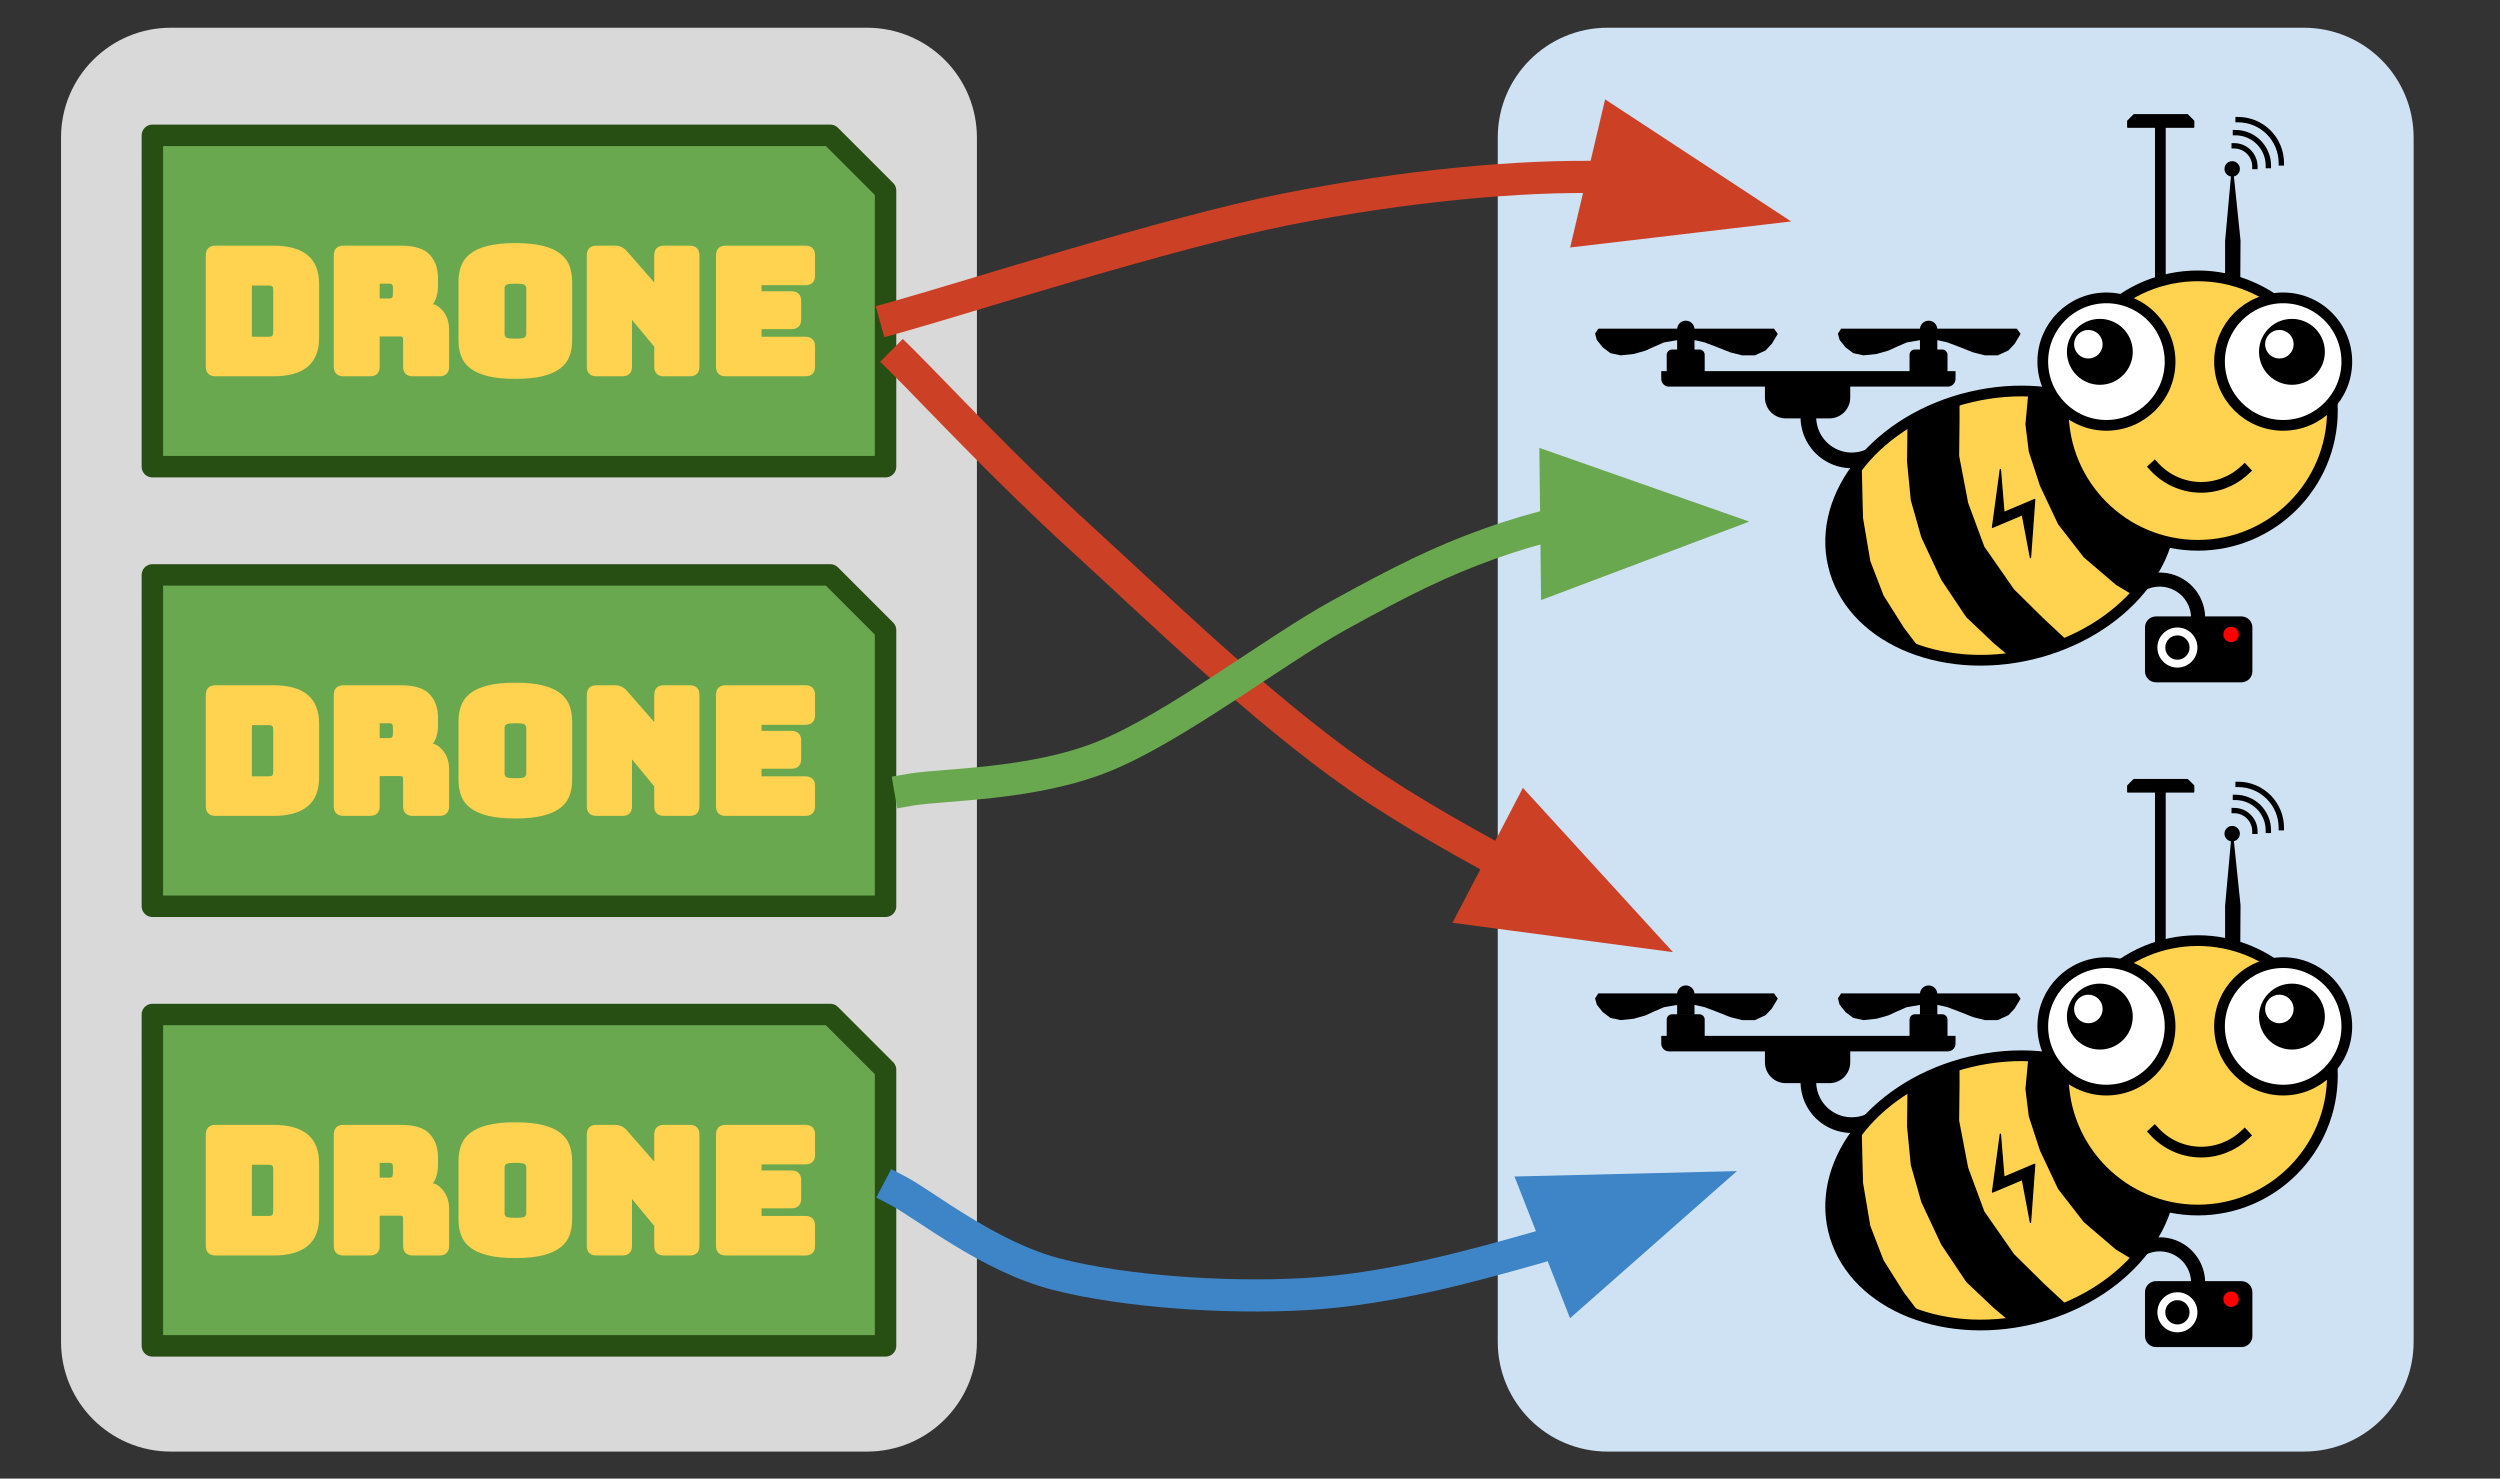 <svg version="1.1" viewBox="0.0 0.0 1865.354 1103.262" fill="none" stroke="none" stroke-linecap="square" stroke-miterlimit="10" xmlns:xlink="http://www.w3.org/1999/xlink" xmlns="http://www.w3.org/2000/svg"><rect x="0.0" y="0.0" width="1865.354" height="1103.262" fill="#333333" stroke="none"/><clipPath id="p.0"><path d="m0 0l1865.354 0l0 1103.263l-1865.354 0l0 -1103.263z" clip-rule="nonzero"/></clipPath><g clip-path="url(#p.0)"><path fill="#000000" fill-opacity="0.0" d="m0 0l1865.354 0l0 1103.263l-1865.354 0z" fill-rule="evenodd"/><path fill="#cfe2f3" d="m1117.538 102.596l0 0c0 -45.237 36.672 -81.909 81.909 -81.909l519.553 0c21.724 0 42.557 8.63 57.918 23.991c15.361 15.361 23.99 36.195 23.99 57.918l0 898.576c0 45.237 -36.672 81.909 -81.909 81.909l-519.553 0c-45.237 0 -81.909 -36.672 -81.909 -81.909z" fill-rule="evenodd"/><path fill="#000000" d="m1400.519 343.795l0 0c-11.59 6.7 -25.859 6.749 -37.494 0.128c-11.635 -6.621 -18.894 -18.918 -19.073 -32.315l10.686 -0.143l0 0c0.13 9.601 5.333 18.414 13.671 23.159c8.338 4.745 18.563 4.711 26.868 -0.09z" fill-rule="evenodd"/><path stroke="#000000" stroke-width="1.0" stroke-linejoin="round" stroke-linecap="butt" d="m1400.519 343.795l0 0c-11.59 6.7 -25.859 6.749 -37.494 0.128c-11.635 -6.621 -18.894 -18.918 -19.073 -32.315l10.686 -0.143l0 0c0.13 9.601 5.333 18.414 13.671 23.159c8.338 4.745 18.563 4.711 26.868 -0.09z" fill-rule="evenodd"/><path fill="#000000" d="m1373.734 245.23l131.135 0l2.773 3.897l-4.439 7.394l-4.622 4.928l-7.954 3.695l-9.62 0l-8.878 -2.259l-9.802 -3.902l-9.247 -3.488l-7.212 -1.643l-13.503 0l-9.62 1.643l-7.581 3.285l-6.288 2.876l-8.695 2.462l-9.802 1.026l-7.585 -1.643l-5.732 -4.311l-4.439 -5.544l-1.293 -4.721z" fill-rule="evenodd"/><path fill="#000000" d="m1439.029 239.272l0 0l0 0c1.718 0 3.366 0.682 4.581 1.897c1.215 1.215 1.897 2.863 1.897 4.581l0 15.458c0 6.1035156E-5 0 9.1552734E-5 -1.2207031E-4 9.1552734E-5l-12.956 -9.1552734E-5l0 0c0 0 -1.2207031E-4 -6.1035156E-5 -1.2207031E-4 -1.2207031E-4l1.2207031E-4 -15.458l0 0c0 -3.578 2.9 -6.478 6.478 -6.478z" fill-rule="evenodd"/><path fill="#000000" d="m1428.726 260.793l20.44 0c1.047 0 2.051 0.416 2.791 1.156c0.74 0.74 1.156 1.744 1.156 2.791l0 14.419c0 1.2207031E-4 -1.2207031E-4 2.1362305E-4 -2.4414062E-4 2.1362305E-4l-28.335 -2.1362305E-4l0 0c-1.2207031E-4 0 -2.4414062E-4 -1.2207031E-4 -2.4414062E-4 -2.4414062E-4l2.4414062E-4 -14.419l0 0c0 -2.18 1.767 -3.947 3.947 -3.947z" fill-rule="evenodd"/><path fill="#000000" d="m1192.559 245.23l131.135 0l2.773 3.897l-4.439 7.394l-4.621 4.928l-7.954 3.695l-9.62 0l-8.878 -2.259l-9.802 -3.902l-9.247 -3.488l-7.212 -1.643l-13.503 0l-9.62 1.643l-7.581 3.285l-6.288 2.876l-8.695 2.462l-9.802 1.026l-7.585 -1.643l-5.732 -4.311l-4.439 -5.544l-1.293 -4.721z" fill-rule="evenodd"/><path fill="#000000" d="m1257.854 239.272l0 0l0 0c1.718 0 3.366 0.682 4.581 1.897c1.215 1.215 1.897 2.863 1.897 4.581l0 15.458c0 6.1035156E-5 -1.2207031E-4 9.1552734E-5 -1.2207031E-4 9.1552734E-5l-12.956 -9.1552734E-5l0 0c-1.2207031E-4 0 -1.2207031E-4 -6.1035156E-5 -1.2207031E-4 -1.2207031E-4l1.2207031E-4 -15.458l0 0c0 -3.578 2.9 -6.478 6.478 -6.478z" fill-rule="evenodd"/><path fill="#000000" d="m1247.551 260.793l20.44 0c1.047 0 2.051 0.416 2.791 1.156c0.74 0.74 1.156 1.744 1.156 2.791l0 14.419c0 1.2207031E-4 -1.2207031E-4 2.1362305E-4 -2.4414062E-4 2.1362305E-4l-28.335 -2.1362305E-4l0 0c-1.2207031E-4 0 -2.4414062E-4 -1.2207031E-4 -2.4414062E-4 -2.4414062E-4l2.4414062E-4 -14.419l0 0c0 -2.18 1.767 -3.947 3.947 -3.947z" fill-rule="evenodd"/><path fill="#000000" d="m1239.533 276.906l219.579 0c4.8828125E-4 0 9.765625E-4 1.8310547E-4 0.001 5.187988E-4c3.6621094E-4 3.6621094E-4 4.8828125E-4 8.239746E-4 4.8828125E-4 0.001l-0.002 5.785l0 0c0 3.196 -2.591 5.787 -5.787 5.787l-208.006 0c-3.196 0 -5.787 -2.591 -5.787 -5.787l0 -5.787l0 0c0 -0.001 8.544922E-4 -0.002 0.002 -0.002z" fill-rule="evenodd"/><path fill="#000000" d="m1316.881 281.061l63.657 0c1.2207031E-4 0 2.4414062E-4 6.1035156E-5 3.6621094E-4 1.5258789E-4c1.2207031E-4 1.2207031E-4 1.2207031E-4 2.4414062E-4 1.2207031E-4 3.9672852E-4l-4.8828125E-4 15.567l0 0c0 8.598 -6.97 15.568 -15.568 15.568l-32.522 0c-8.598 0 -15.568 -6.97 -15.568 -15.568l0 -15.568l0 0c0 -2.746582E-4 2.4414062E-4 -5.187988E-4 4.8828125E-4 -5.187988E-4z" fill-rule="evenodd"/><path fill="#ffd350" d="m1470.327 296.234l0 0c69.049 -16.36 135.177 13.345 147.701 66.346l0 0c6.014 25.452 -1.39 52.983 -20.583 76.536c-19.194 23.553 -48.605 41.198 -81.763 49.054l0 0c-69.049 16.36 -135.177 -13.345 -147.701 -66.346l0 0c-12.524 -53.002 33.298 -109.231 102.346 -125.591z" fill-rule="evenodd"/><path stroke="#000000" stroke-width="8.0" stroke-linejoin="round" stroke-linecap="butt" d="m1470.327 296.234l0 0c69.049 -16.36 135.177 13.345 147.701 66.346l0 0c6.014 25.452 -1.39 52.983 -20.583 76.536c-19.194 23.553 -48.605 41.198 -81.763 49.054l0 0c-69.049 16.36 -135.177 -13.345 -147.701 -66.346l0 0c-12.524 -53.002 33.298 -109.231 102.346 -125.591z" fill-rule="evenodd"/><path fill="#ffd350" d="m1539.482 306.348l0 0c0 -55.515 44.955 -100.52 100.41 -100.52l0 0c26.63 0 52.17 10.59 71 29.442c18.83 18.851 29.409 44.419 29.409 71.078l0 0c0 55.516 -44.955 100.52 -100.409 100.52l0 0c-55.455 0 -100.41 -45.004 -100.41 -100.52z" fill-rule="evenodd"/><path stroke="#000000" stroke-width="8.0" stroke-linejoin="round" stroke-linecap="butt" d="m1539.482 306.348l0 0c0 -55.515 44.955 -100.52 100.41 -100.52l0 0c26.63 0 52.17 10.59 71 29.442c18.83 18.851 29.409 44.419 29.409 71.078l0 0c0 55.516 -44.955 100.52 -100.409 100.52l0 0c-55.455 0 -100.41 -45.004 -100.41 -100.52z" fill-rule="evenodd"/><path fill="#ffffff" d="m1656.067 269.815l0 0c0 -26.266 21.265 -47.559 47.496 -47.559l0 0c12.597 0 24.677 5.011 33.585 13.93c8.907 8.919 13.911 21.016 13.911 33.629l0 0c0 26.266 -21.265 47.559 -47.496 47.559l0 0c-26.231 0 -47.496 -21.293 -47.496 -47.559z" fill-rule="evenodd"/><path stroke="#000000" stroke-width="8.0" stroke-linejoin="round" stroke-linecap="butt" d="m1656.067 269.815l0 0c0 -26.266 21.265 -47.559 47.496 -47.559l0 0c12.597 0 24.677 5.011 33.585 13.93c8.907 8.919 13.911 21.016 13.911 33.629l0 0c0 26.266 -21.265 47.559 -47.496 47.559l0 0c-26.231 0 -47.496 -21.293 -47.496 -47.559z" fill-rule="evenodd"/><path fill="#000000" d="m1685.543 262.524l0 0c0 -13.585 10.999 -24.598 24.567 -24.598l0 0c6.516 0 12.764 2.592 17.371 7.205c4.607 4.613 7.195 10.87 7.195 17.394l0 0c0 13.585 -10.999 24.598 -24.567 24.598l0 0c-13.568 0 -24.567 -11.013 -24.567 -24.598z" fill-rule="evenodd"/><path fill="#ffffff" d="m1690.081 256.837l0 0c0 -5.888 4.766 -10.661 10.646 -10.661l0 0c2.823 0 5.531 1.123 7.528 3.123c1.996 1.999 3.118 4.711 3.118 7.539l0 0c0 5.888 -4.766 10.661 -10.646 10.661l0 0c-5.88 0 -10.646 -4.773 -10.646 -10.661z" fill-rule="evenodd"/><path fill="#000000" fill-opacity="0.0" d="m1674.714 350.944l0 0c-9.235 8.579 -21.495 13.133 -34.086 12.66c-12.59 -0.473 -24.478 -5.933 -33.048 -15.18l34.819 -32.346z" fill-rule="evenodd"/><path fill="#000000" fill-opacity="0.0" d="m1674.714 350.944l0 0c-9.235 8.579 -21.495 13.133 -34.086 12.66c-12.59 -0.473 -24.478 -5.933 -33.048 -15.18" fill-rule="evenodd"/><path stroke="#000000" stroke-width="8.0" stroke-linejoin="round" stroke-linecap="butt" d="m1674.714 350.944l0 0c-9.235 8.579 -21.495 13.133 -34.086 12.66c-12.59 -0.473 -24.478 -5.933 -33.048 -15.18" fill-rule="evenodd"/><path fill="#000000" d="m1388.601 346.396l0.95 40.01l5.501 32.444l9.908 25.703l15.158 24.058l13.656 18.008l-43.559 -25.034l-21.415 -35.336l-1.349 -33.323l8.176 -22.906z" fill-rule="evenodd"/><path stroke="#000000" stroke-width="1.0" stroke-linejoin="round" stroke-linecap="butt" d="m1388.601 346.396l0.95 40.01l5.501 32.444l9.908 25.703l15.158 24.058l13.656 18.008l-43.559 -25.034l-21.415 -35.336l-1.349 -33.323l8.176 -22.906z" fill-rule="evenodd"/><path fill="#000000" d="m1513.457 292.879l-2.206 23.718l2.502 20.333l8.292 25.436l13.563 28.785l19.194 24.714l24.033 20.535l15.106 9.109l23.42 -36.862l-33.154 -18.24l-27.825 -24.93l-15.337 -33.224l-2.105 -27.738l-1.118 -8.488z" fill-rule="evenodd"/><path fill="#000000" d="m1423.26 315.827l-0.341 28.698l2.795 28.682l7.903 27.864l14.78 31.475l18.672 27.953l20.118 19.058l14.58 12.346l33.756 -8.604l8.869 -3.541l-19.449 -18.113l-22.15 -21.884l-22.178 -31.853l-12.097 -32.696l-6.717 -35.136l0.304 -27.352l-0.047 -14.953z" fill-rule="evenodd"/><path fill="#000000" fill-opacity="0.0" d="m1611.928 208.779l0 -113.89" fill-rule="evenodd"/><path stroke="#000000" stroke-width="8.0" stroke-linejoin="round" stroke-linecap="butt" d="m1611.928 208.779l0 -113.89" fill-rule="evenodd"/><path fill="#000000" d="m1592.246 85.673l39.937 0l4.598 4.598l0 4.598l0 0l-49.134 0l0 0l0 -4.598z" fill-rule="evenodd"/><path stroke="#000000" stroke-width="1.0" stroke-linejoin="round" stroke-linecap="butt" d="m1592.246 85.673l39.937 0l4.598 4.598l0 4.598l0 0l-49.134 0l0 0l0 -4.598z" fill-rule="evenodd"/><path fill="#000000" d="m1660.234 208.346l0 -28.498l5.396 -59.582l6.115 59.062l-0.181 31.089z" fill-rule="evenodd"/><path fill="#000000" d="m1659.781 126.03l0 0c0 -3.183 2.573 -5.764 5.748 -5.764l0 0c1.524 0 2.986 0.607 4.064 1.688c1.078 1.081 1.683 2.547 1.683 4.076l0 0c0 3.183 -2.573 5.764 -5.748 5.764l0 0c-3.175 0 -5.748 -2.581 -5.748 -5.764z" fill-rule="evenodd"/><path fill="#000000" fill-opacity="0.0" d="m1667.022 108.799l0 0c4.097 0 8.027 1.629 10.924 4.529c2.897 2.9 4.525 6.834 4.525 10.935l-15.449 0z" fill-rule="evenodd"/><path fill="#000000" fill-opacity="0.0" d="m1667.022 108.799l0 0c4.097 0 8.027 1.629 10.924 4.529c2.897 2.9 4.525 6.834 4.525 10.935" fill-rule="evenodd"/><path stroke="#000000" stroke-width="4.0" stroke-linejoin="round" stroke-linecap="butt" d="m1667.022 108.799l0 0c4.097 0 8.027 1.629 10.924 4.529c2.897 2.9 4.525 6.834 4.525 10.935" fill-rule="evenodd"/><path fill="#000000" fill-opacity="0.0" d="m1667.953 98.965l0 0c6.516 0 12.764 2.592 17.371 7.205c4.607 4.613 7.195 10.87 7.195 17.394l-24.567 0z" fill-rule="evenodd"/><path fill="#000000" fill-opacity="0.0" d="m1667.953 98.965l0 0c6.516 0 12.764 2.592 17.371 7.205c4.607 4.613 7.195 10.87 7.195 17.394" fill-rule="evenodd"/><path stroke="#000000" stroke-width="4.0" stroke-linejoin="round" stroke-linecap="butt" d="m1667.953 98.965l0 0c6.516 0 12.764 2.592 17.371 7.205c4.607 4.613 7.195 10.87 7.195 17.394" fill-rule="evenodd"/><path fill="#000000" fill-opacity="0.0" d="m1669.927 89.267l0 0c8.558 0 16.765 3.405 22.817 9.465c6.051 6.06 9.451 14.28 9.451 22.85l-32.268 0z" fill-rule="evenodd"/><path fill="#000000" fill-opacity="0.0" d="m1669.927 89.267l0 0c8.558 0 16.765 3.405 22.817 9.465c6.051 6.06 9.451 14.28 9.451 22.85" fill-rule="evenodd"/><path stroke="#000000" stroke-width="4.0" stroke-linejoin="round" stroke-linecap="butt" d="m1669.927 89.267l0 0c8.558 0 16.765 3.405 22.817 9.465c6.051 6.06 9.451 14.28 9.451 22.85" fill-rule="evenodd"/><path fill="#ffffff" d="m1524.201 269.815l0 0c0 -26.266 21.265 -47.559 47.496 -47.559l0 0c12.597 0 24.677 5.011 33.585 13.93c8.907 8.919 13.911 21.016 13.911 33.629l0 0c0 26.266 -21.265 47.559 -47.496 47.559l0 0c-26.231 0 -47.496 -21.293 -47.496 -47.559z" fill-rule="evenodd"/><path stroke="#000000" stroke-width="8.0" stroke-linejoin="round" stroke-linecap="butt" d="m1524.201 269.815l0 0c0 -26.266 21.265 -47.559 47.496 -47.559l0 0c12.597 0 24.677 5.011 33.585 13.93c8.907 8.919 13.911 21.016 13.911 33.629l0 0c0 26.266 -21.265 47.559 -47.496 47.559l0 0c-26.231 0 -47.496 -21.293 -47.496 -47.559z" fill-rule="evenodd"/><path fill="#000000" d="m1542.215 262.524l0 0c0 -13.585 10.999 -24.598 24.567 -24.598l0 0c6.516 0 12.764 2.592 17.371 7.205c4.607 4.613 7.195 10.87 7.195 17.394l0 0c0 13.585 -10.999 24.598 -24.567 24.598l0 0c-13.568 0 -24.567 -11.013 -24.567 -24.598z" fill-rule="evenodd"/><path fill="#ffffff" d="m1547.56 256.837l0 0c0 -5.888 4.766 -10.661 10.646 -10.661l0 0c2.823 0 5.531 1.123 7.528 3.123c1.996 1.999 3.118 4.711 3.118 7.539l0 0c0 5.888 -4.766 10.661 -10.646 10.661l0 0c-5.879 0 -10.646 -4.773 -10.646 -10.661z" fill-rule="evenodd"/><path fill="#000000" d="m1492.558 350.289l-5.847 43.141l22.251 -9.396l6.056 31.99l3.151 -43.313l-22.993 9.709z" fill-rule="evenodd"/><path stroke="#000000" stroke-width="1.0" stroke-linejoin="round" stroke-linecap="butt" d="m1492.558 350.289l-5.847 43.141l22.251 -9.396l6.056 31.99l3.151 -43.313l-22.993 9.709z" fill-rule="evenodd"/><path fill="#000000" d="m1595.231 431.913l0 0c10.361 -5.762 22.998 -5.595 33.204 0.439c10.206 6.034 16.454 17.031 16.416 28.896l-9.465 -0.03l0 0c0.025 -8.504 -4.453 -16.385 -11.767 -20.71c-7.314 -4.325 -16.369 -4.445 -23.794 -0.317z" fill-rule="evenodd"/><path stroke="#000000" stroke-width="1.0" stroke-linejoin="round" stroke-linecap="butt" d="m1595.231 431.913l0 0c10.361 -5.762 22.998 -5.595 33.204 0.439c10.206 6.034 16.454 17.031 16.416 28.896l-9.465 -0.03l0 0c0.025 -8.504 -4.453 -16.385 -11.767 -20.71c-7.314 -4.325 -16.369 -4.445 -23.794 -0.317z" fill-rule="evenodd"/><path fill="#000000" d="m1600.469 468.121l0 0c0 -4.529 3.671 -8.2 8.2 -8.2l63.727 0c2.175 0 4.26 0.864 5.798 2.402c1.538 1.538 2.402 3.623 2.402 5.798l0 32.798c0 4.529 -3.671 8.2 -8.2 8.2l-63.727 0c-4.528 0 -8.2 -3.671 -8.2 -8.2z" fill-rule="evenodd"/><path fill="#ffffff" d="m1609.213 483.157l0 0c0 -8.539 6.915 -15.461 15.445 -15.461l0 0c4.096 0 8.025 1.629 10.921 4.528c2.896 2.9 4.524 6.832 4.524 10.933l0 0c0 8.539 -6.915 15.461 -15.445 15.461l0 0c-8.53 0 -15.445 -6.922 -15.445 -15.461z" fill-rule="evenodd"/><path stroke="#000000" stroke-width="1.0" stroke-linejoin="round" stroke-linecap="butt" d="m1609.213 483.157l0 0c0 -8.539 6.915 -15.461 15.445 -15.461l0 0c4.096 0 8.025 1.629 10.921 4.528c2.896 2.9 4.524 6.832 4.524 10.933l0 0c0 8.539 -6.915 15.461 -15.445 15.461l0 0c-8.53 0 -15.445 -6.922 -15.445 -15.461z" fill-rule="evenodd"/><path fill="#000000" d="m1615.598 483.163l0 0c0 -5.012 4.059 -9.075 9.066 -9.075l0 0c2.404 0 4.71 0.956 6.41 2.658c1.7 1.702 2.655 4.01 2.655 6.417l0 0c0 5.012 -4.059 9.075 -9.065 9.075l0 0c-5.007 0 -9.066 -4.063 -9.066 -9.075z" fill-rule="evenodd"/><path fill="#ff0000" d="m1658.928 473.4l0 0c0 -3.183 2.573 -5.764 5.748 -5.764l0 0c1.524 0 2.986 0.607 4.064 1.688c1.078 1.081 1.684 2.547 1.684 4.076l0 0c0 3.183 -2.573 5.764 -5.748 5.764l0 0c-3.175 0 -5.748 -2.581 -5.748 -5.764z" fill-rule="evenodd"/><path fill="#000000" d="m1400.519 839.795l0 0c-11.59 6.7 -25.859 6.749 -37.494 0.128c-11.635 -6.62 -18.894 -18.918 -19.073 -32.315l10.686 -0.143l0 0c0.13 9.601 5.333 18.414 13.671 23.159c8.338 4.745 18.563 4.711 26.868 -0.09z" fill-rule="evenodd"/><path stroke="#000000" stroke-width="1.0" stroke-linejoin="round" stroke-linecap="butt" d="m1400.519 839.795l0 0c-11.59 6.7 -25.859 6.749 -37.494 0.128c-11.635 -6.62 -18.894 -18.918 -19.073 -32.315l10.686 -0.143l0 0c0.13 9.601 5.333 18.414 13.671 23.159c8.338 4.745 18.563 4.711 26.868 -0.09z" fill-rule="evenodd"/><path fill="#000000" d="m1373.734 741.23l131.135 0l2.773 3.897l-4.439 7.394l-4.622 4.928l-7.954 3.695l-9.62 0l-8.878 -2.259l-9.802 -3.902l-9.247 -3.488l-7.212 -1.643l-13.503 0l-9.62 1.643l-7.581 3.285l-6.288 2.876l-8.695 2.462l-9.802 1.026l-7.585 -1.643l-5.732 -4.311l-4.439 -5.544l-1.293 -4.721z" fill-rule="evenodd"/><path fill="#000000" d="m1439.029 735.272l0 0l0 0c1.718 0 3.366 0.682 4.581 1.897c1.215 1.215 1.897 2.863 1.897 4.581l0 15.458c0 6.1035156E-5 0 1.2207031E-4 -1.2207031E-4 1.2207031E-4l-12.956 -1.2207031E-4l0 0c0 0 -1.2207031E-4 -6.1035156E-5 -1.2207031E-4 -1.2207031E-4l1.2207031E-4 -15.458l0 0c0 -3.578 2.9 -6.478 6.478 -6.478z" fill-rule="evenodd"/><path fill="#000000" d="m1428.726 756.793l20.44 0c1.047 0 2.051 0.416 2.791 1.156c0.74 0.74 1.156 1.744 1.156 2.791l0 14.419c0 1.2207031E-4 -1.2207031E-4 2.4414062E-4 -2.4414062E-4 2.4414062E-4l-28.335 -2.4414062E-4l0 0c-1.2207031E-4 0 -2.4414062E-4 -1.2207031E-4 -2.4414062E-4 -2.4414062E-4l2.4414062E-4 -14.419l0 0c0 -2.18 1.767 -3.947 3.947 -3.947z" fill-rule="evenodd"/><path fill="#000000" d="m1192.559 741.23l131.135 0l2.773 3.897l-4.439 7.394l-4.621 4.928l-7.954 3.695l-9.62 0l-8.878 -2.259l-9.802 -3.902l-9.247 -3.488l-7.212 -1.643l-13.503 0l-9.62 1.643l-7.581 3.285l-6.288 2.876l-8.695 2.462l-9.802 1.026l-7.585 -1.643l-5.732 -4.311l-4.439 -5.544l-1.293 -4.721z" fill-rule="evenodd"/><path fill="#000000" d="m1257.854 735.272l0 0l0 0c1.718 0 3.366 0.682 4.581 1.897c1.215 1.215 1.897 2.863 1.897 4.581l0 15.458c0 6.1035156E-5 -1.2207031E-4 1.2207031E-4 -1.2207031E-4 1.2207031E-4l-12.956 -1.2207031E-4l0 0c-1.2207031E-4 0 -1.2207031E-4 -6.1035156E-5 -1.2207031E-4 -1.2207031E-4l1.2207031E-4 -15.458l0 0c0 -3.578 2.9 -6.478 6.478 -6.478z" fill-rule="evenodd"/><path fill="#000000" d="m1247.551 756.793l20.44 0c1.047 0 2.051 0.416 2.791 1.156c0.74 0.74 1.156 1.744 1.156 2.791l0 14.419c0 1.2207031E-4 -1.2207031E-4 2.4414062E-4 -2.4414062E-4 2.4414062E-4l-28.335 -2.4414062E-4l0 0c-1.2207031E-4 0 -2.4414062E-4 -6.1035156E-5 -2.4414062E-4 -2.4414062E-4l2.4414062E-4 -14.419l0 0c0 -2.18 1.767 -3.947 3.947 -3.947z" fill-rule="evenodd"/><path fill="#000000" d="m1239.533 772.906l219.579 0c4.8828125E-4 0 9.765625E-4 1.8310547E-4 0.001 5.493164E-4c3.6621094E-4 3.0517578E-4 4.8828125E-4 7.9345703E-4 4.8828125E-4 0.001l-0.002 5.785l0 0c0 3.196 -2.591 5.787 -5.787 5.787l-208.006 0c-3.196 0 -5.787 -2.591 -5.787 -5.787l0 -5.787l0 0c0 -0.001 8.544922E-4 -0.002 0.002 -0.002z" fill-rule="evenodd"/><path fill="#000000" d="m1316.881 777.061l63.657 0c1.2207031E-4 0 2.4414062E-4 6.1035156E-5 3.6621094E-4 1.8310547E-4c1.2207031E-4 6.1035156E-5 1.2207031E-4 2.4414062E-4 1.2207031E-4 3.6621094E-4l-4.8828125E-4 15.567l0 0c0 8.598 -6.97 15.568 -15.568 15.568l-32.522 0c-8.598 0 -15.568 -6.97 -15.568 -15.568l0 -15.568l0 0c0 -3.0517578E-4 2.4414062E-4 -5.493164E-4 4.8828125E-4 -5.493164E-4z" fill-rule="evenodd"/><path fill="#ffd350" d="m1470.327 792.234l0 0c69.049 -16.36 135.177 13.345 147.701 66.347l0 0c6.014 25.452 -1.39 52.983 -20.583 76.536c-19.194 23.553 -48.605 41.198 -81.763 49.054l0 0c-69.049 16.36 -135.177 -13.344 -147.701 -66.346l0 0c-12.524 -53.002 33.298 -109.231 102.346 -125.591z" fill-rule="evenodd"/><path stroke="#000000" stroke-width="8.0" stroke-linejoin="round" stroke-linecap="butt" d="m1470.327 792.234l0 0c69.049 -16.36 135.177 13.345 147.701 66.347l0 0c6.014 25.452 -1.39 52.983 -20.583 76.536c-19.194 23.553 -48.605 41.198 -81.763 49.054l0 0c-69.049 16.36 -135.177 -13.344 -147.701 -66.346l0 0c-12.524 -53.002 33.298 -109.231 102.346 -125.591z" fill-rule="evenodd"/><path fill="#ffd350" d="m1539.482 802.348l0 0c0 -55.516 44.955 -100.52 100.41 -100.52l0 0c26.63 0 52.17 10.59 71 29.442c18.83 18.851 29.409 44.419 29.409 71.078l0 0c0 55.516 -44.955 100.52 -100.409 100.52l0 0c-55.455 0 -100.41 -45.004 -100.41 -100.52z" fill-rule="evenodd"/><path stroke="#000000" stroke-width="8.0" stroke-linejoin="round" stroke-linecap="butt" d="m1539.482 802.348l0 0c0 -55.516 44.955 -100.52 100.41 -100.52l0 0c26.63 0 52.17 10.59 71 29.442c18.83 18.851 29.409 44.419 29.409 71.078l0 0c0 55.516 -44.955 100.52 -100.409 100.52l0 0c-55.455 0 -100.41 -45.004 -100.41 -100.52z" fill-rule="evenodd"/><path fill="#ffffff" d="m1656.067 765.815l0 0c0 -26.266 21.265 -47.559 47.496 -47.559l0 0c12.597 0 24.677 5.011 33.585 13.93c8.907 8.919 13.911 21.016 13.911 33.629l0 0c0 26.266 -21.265 47.559 -47.496 47.559l0 0c-26.231 0 -47.496 -21.293 -47.496 -47.559z" fill-rule="evenodd"/><path stroke="#000000" stroke-width="8.0" stroke-linejoin="round" stroke-linecap="butt" d="m1656.067 765.815l0 0c0 -26.266 21.265 -47.559 47.496 -47.559l0 0c12.597 0 24.677 5.011 33.585 13.93c8.907 8.919 13.911 21.016 13.911 33.629l0 0c0 26.266 -21.265 47.559 -47.496 47.559l0 0c-26.231 0 -47.496 -21.293 -47.496 -47.559z" fill-rule="evenodd"/><path fill="#000000" d="m1685.543 758.524l0 0c0 -13.585 10.999 -24.598 24.567 -24.598l0 0c6.516 0 12.764 2.592 17.371 7.205c4.607 4.613 7.195 10.87 7.195 17.394l0 0c0 13.585 -10.999 24.598 -24.567 24.598l0 0c-13.568 0 -24.567 -11.013 -24.567 -24.598z" fill-rule="evenodd"/><path fill="#ffffff" d="m1690.081 752.837l0 0c0 -5.888 4.766 -10.661 10.646 -10.661l0 0c2.823 0 5.531 1.123 7.528 3.123c1.996 1.999 3.118 4.711 3.118 7.539l0 0c0 5.888 -4.766 10.661 -10.646 10.661l0 0c-5.88 0 -10.646 -4.773 -10.646 -10.661z" fill-rule="evenodd"/><path fill="#000000" fill-opacity="0.0" d="m1674.714 846.944l0 0c-9.235 8.579 -21.495 13.133 -34.086 12.66c-12.59 -0.473 -24.478 -5.933 -33.048 -15.18l34.819 -32.346z" fill-rule="evenodd"/><path fill="#000000" fill-opacity="0.0" d="m1674.714 846.944l0 0c-9.235 8.579 -21.495 13.133 -34.086 12.66c-12.59 -0.473 -24.478 -5.933 -33.048 -15.18" fill-rule="evenodd"/><path stroke="#000000" stroke-width="8.0" stroke-linejoin="round" stroke-linecap="butt" d="m1674.714 846.944l0 0c-9.235 8.579 -21.495 13.133 -34.086 12.66c-12.59 -0.473 -24.478 -5.933 -33.048 -15.18" fill-rule="evenodd"/><path fill="#000000" d="m1388.601 842.396l0.95 40.01l5.501 32.444l9.908 25.703l15.158 24.058l13.656 18.008l-43.559 -25.034l-21.415 -35.336l-1.349 -33.323l8.176 -22.906z" fill-rule="evenodd"/><path stroke="#000000" stroke-width="1.0" stroke-linejoin="round" stroke-linecap="butt" d="m1388.601 842.396l0.95 40.01l5.501 32.444l9.908 25.703l15.158 24.058l13.656 18.008l-43.559 -25.034l-21.415 -35.336l-1.349 -33.323l8.176 -22.906z" fill-rule="evenodd"/><path fill="#000000" d="m1513.457 788.879l-2.206 23.718l2.502 20.333l8.292 25.436l13.563 28.785l19.194 24.714l24.033 20.535l15.106 9.109l23.42 -36.862l-33.154 -18.24l-27.825 -24.93l-15.337 -33.224l-2.105 -27.738l-1.118 -8.488z" fill-rule="evenodd"/><path fill="#000000" d="m1423.26 811.827l-0.341 28.698l2.795 28.682l7.903 27.864l14.78 31.475l18.672 27.953l20.118 19.058l14.58 12.346l33.756 -8.604l8.869 -3.541l-19.449 -18.113l-22.15 -21.885l-22.178 -31.853l-12.097 -32.696l-6.717 -35.136l0.304 -27.352l-0.047 -14.953z" fill-rule="evenodd"/><path fill="#000000" fill-opacity="0.0" d="m1611.928 704.779l0 -113.89" fill-rule="evenodd"/><path stroke="#000000" stroke-width="8.0" stroke-linejoin="round" stroke-linecap="butt" d="m1611.928 704.779l0 -113.89" fill-rule="evenodd"/><path fill="#000000" d="m1592.246 581.673l39.937 0l4.598 4.598l0 4.598l0 0l-49.134 0l0 0l0 -4.598z" fill-rule="evenodd"/><path stroke="#000000" stroke-width="1.0" stroke-linejoin="round" stroke-linecap="butt" d="m1592.246 581.673l39.937 0l4.598 4.598l0 4.598l0 0l-49.134 0l0 0l0 -4.598z" fill-rule="evenodd"/><path fill="#000000" d="m1660.234 704.346l0 -28.497l5.396 -59.582l6.115 59.062l-0.181 31.089z" fill-rule="evenodd"/><path fill="#000000" d="m1659.781 622.03l0 0c0 -3.183 2.573 -5.764 5.748 -5.764l0 0c1.524 0 2.986 0.607 4.064 1.688c1.078 1.081 1.683 2.547 1.683 4.076l0 0c0 3.183 -2.573 5.764 -5.748 5.764l0 0c-3.175 0 -5.748 -2.581 -5.748 -5.764z" fill-rule="evenodd"/><path fill="#000000" fill-opacity="0.0" d="m1667.022 604.799l0 0c4.097 0 8.027 1.629 10.924 4.529c2.897 2.9 4.525 6.834 4.525 10.935l-15.449 0z" fill-rule="evenodd"/><path fill="#000000" fill-opacity="0.0" d="m1667.022 604.799l0 0c4.097 0 8.027 1.629 10.924 4.529c2.897 2.9 4.525 6.834 4.525 10.935" fill-rule="evenodd"/><path stroke="#000000" stroke-width="4.0" stroke-linejoin="round" stroke-linecap="butt" d="m1667.022 604.799l0 0c4.097 0 8.027 1.629 10.924 4.529c2.897 2.9 4.525 6.834 4.525 10.935" fill-rule="evenodd"/><path fill="#000000" fill-opacity="0.0" d="m1667.953 594.965l0 0c6.516 0 12.764 2.592 17.371 7.205c4.607 4.613 7.195 10.87 7.195 17.394l-24.567 0z" fill-rule="evenodd"/><path fill="#000000" fill-opacity="0.0" d="m1667.953 594.965l0 0c6.516 0 12.764 2.592 17.371 7.205c4.607 4.613 7.195 10.87 7.195 17.394" fill-rule="evenodd"/><path stroke="#000000" stroke-width="4.0" stroke-linejoin="round" stroke-linecap="butt" d="m1667.953 594.965l0 0c6.516 0 12.764 2.592 17.371 7.205c4.607 4.613 7.195 10.87 7.195 17.394" fill-rule="evenodd"/><path fill="#000000" fill-opacity="0.0" d="m1669.927 585.267l0 0c8.558 0 16.765 3.405 22.817 9.465c6.051 6.06 9.451 14.28 9.451 22.85l-32.268 0z" fill-rule="evenodd"/><path fill="#000000" fill-opacity="0.0" d="m1669.927 585.267l0 0c8.558 0 16.765 3.405 22.817 9.465c6.051 6.06 9.451 14.28 9.451 22.85" fill-rule="evenodd"/><path stroke="#000000" stroke-width="4.0" stroke-linejoin="round" stroke-linecap="butt" d="m1669.927 585.267l0 0c8.558 0 16.765 3.405 22.817 9.465c6.051 6.06 9.451 14.28 9.451 22.85" fill-rule="evenodd"/><path fill="#ffffff" d="m1524.201 765.815l0 0c0 -26.266 21.265 -47.559 47.496 -47.559l0 0c12.597 0 24.677 5.011 33.585 13.93c8.907 8.919 13.911 21.016 13.911 33.629l0 0c0 26.266 -21.265 47.559 -47.496 47.559l0 0c-26.231 0 -47.496 -21.293 -47.496 -47.559z" fill-rule="evenodd"/><path stroke="#000000" stroke-width="8.0" stroke-linejoin="round" stroke-linecap="butt" d="m1524.201 765.815l0 0c0 -26.266 21.265 -47.559 47.496 -47.559l0 0c12.597 0 24.677 5.011 33.585 13.93c8.907 8.919 13.911 21.016 13.911 33.629l0 0c0 26.266 -21.265 47.559 -47.496 47.559l0 0c-26.231 0 -47.496 -21.293 -47.496 -47.559z" fill-rule="evenodd"/><path fill="#000000" d="m1542.215 758.524l0 0c0 -13.585 10.999 -24.598 24.567 -24.598l0 0c6.516 0 12.764 2.592 17.371 7.205c4.607 4.613 7.195 10.87 7.195 17.394l0 0c0 13.585 -10.999 24.598 -24.567 24.598l0 0c-13.568 0 -24.567 -11.013 -24.567 -24.598z" fill-rule="evenodd"/><path fill="#ffffff" d="m1547.56 752.837l0 0c0 -5.888 4.766 -10.661 10.646 -10.661l0 0c2.823 0 5.531 1.123 7.528 3.123c1.996 1.999 3.118 4.711 3.118 7.539l0 0c0 5.888 -4.766 10.661 -10.646 10.661l0 0c-5.879 0 -10.646 -4.773 -10.646 -10.661z" fill-rule="evenodd"/><path fill="#000000" d="m1492.558 846.289l-5.847 43.141l22.251 -9.396l6.056 31.99l3.151 -43.313l-22.993 9.709z" fill-rule="evenodd"/><path stroke="#000000" stroke-width="1.0" stroke-linejoin="round" stroke-linecap="butt" d="m1492.558 846.289l-5.847 43.141l22.251 -9.396l6.056 31.99l3.151 -43.313l-22.993 9.709z" fill-rule="evenodd"/><path fill="#000000" d="m1595.231 927.913l0 0c10.361 -5.762 22.998 -5.595 33.204 0.439c10.206 6.034 16.454 17.031 16.416 28.896l-9.465 -0.03l0 0c0.025 -8.504 -4.453 -16.385 -11.767 -20.71c-7.314 -4.325 -16.369 -4.445 -23.794 -0.317z" fill-rule="evenodd"/><path stroke="#000000" stroke-width="1.0" stroke-linejoin="round" stroke-linecap="butt" d="m1595.231 927.913l0 0c10.361 -5.762 22.998 -5.595 33.204 0.439c10.206 6.034 16.454 17.031 16.416 28.896l-9.465 -0.03l0 0c0.025 -8.504 -4.453 -16.385 -11.767 -20.71c-7.314 -4.325 -16.369 -4.445 -23.794 -0.317z" fill-rule="evenodd"/><path fill="#000000" d="m1600.469 964.121l0 0c0 -4.529 3.671 -8.2 8.2 -8.2l63.727 0c2.175 0 4.26 0.864 5.798 2.402c1.538 1.538 2.402 3.623 2.402 5.798l0 32.798c0 4.529 -3.671 8.2 -8.2 8.2l-63.727 0c-4.528 0 -8.2 -3.671 -8.2 -8.2z" fill-rule="evenodd"/><path fill="#ffffff" d="m1609.213 979.157l0 0c0 -8.539 6.915 -15.461 15.445 -15.461l0 0c4.096 0 8.025 1.629 10.921 4.528c2.896 2.9 4.524 6.832 4.524 10.933l0 0c0 8.539 -6.915 15.461 -15.445 15.461l0 0c-8.53 0 -15.445 -6.922 -15.445 -15.461z" fill-rule="evenodd"/><path stroke="#000000" stroke-width="1.0" stroke-linejoin="round" stroke-linecap="butt" d="m1609.213 979.157l0 0c0 -8.539 6.915 -15.461 15.445 -15.461l0 0c4.096 0 8.025 1.629 10.921 4.528c2.896 2.9 4.524 6.832 4.524 10.933l0 0c0 8.539 -6.915 15.461 -15.445 15.461l0 0c-8.53 0 -15.445 -6.922 -15.445 -15.461z" fill-rule="evenodd"/><path fill="#000000" d="m1615.598 979.163l0 0c0 -5.012 4.059 -9.075 9.066 -9.075l0 0c2.404 0 4.71 0.956 6.41 2.658c1.7 1.702 2.655 4.01 2.655 6.417l0 0c0 5.012 -4.059 9.075 -9.065 9.075l0 0c-5.007 0 -9.066 -4.063 -9.066 -9.075z" fill-rule="evenodd"/><path fill="#ff0000" d="m1658.928 969.4l0 0c0 -3.183 2.573 -5.764 5.748 -5.764l0 0c1.524 0 2.986 0.607 4.064 1.688c1.078 1.081 1.684 2.547 1.684 4.076l0 0c0 3.183 -2.573 5.764 -5.748 5.764l0 0c-3.175 0 -5.748 -2.581 -5.748 -5.764z" fill-rule="evenodd"/><path fill="#d9d9d9" d="m45.538 102.596l0 0c0 -45.237 36.672 -81.909 81.909 -81.909l519.553 0c21.724 0 42.557 8.63 57.918 23.991c15.361 15.361 23.991 36.195 23.991 57.918l0 898.576c0 45.237 -36.672 81.909 -81.909 81.909l-519.553 0c-45.237 0 -81.909 -36.672 -81.909 -81.909z" fill-rule="evenodd"/><path fill="#6aa84f" d="m113.696 100.964l505.847 0l41.208 41.208l0 206.036l-547.055 0z" fill-rule="evenodd"/><path stroke="#274e13" stroke-width="16.0" stroke-linejoin="round" stroke-linecap="butt" d="m113.696 100.964l505.847 0l41.208 41.208l0 206.036l-547.055 0z" fill-rule="evenodd"/><path fill="#ffd350" d="m203.963 280.768l-43.141 0q-3.516 0 -5.391 -1.859q-1.875 -1.859 -1.875 -5.406l0 -82.937q0 -3.547 1.875 -5.406q1.875 -1.859 5.391 -1.859l43.141 0q16.953 0 25.547 7.109q8.594 7.094 8.594 21.656l0 39.938q0 14.562 -8.594 21.672q-8.594 7.094 -25.547 7.094zm-16.031 -67.719l0 38.219l12.578 0q1.938 0 2.641 -0.734q0.719 -0.75 0.719 -2.891l0 -31.094q0 -2.109 -0.703 -2.797q-0.688 -0.703 -2.656 -0.703l-12.578 0zm95.363 -1.406l0 11.078l6.938 0q1.906 0 2.438 -0.797q0.531 -0.797 0.531 -2.562l0 -4.359q0 -1.75 -0.531 -2.547q-0.531 -0.812 -2.438 -0.812l-6.938 0zm-7.266 69.125l-19.719 0q-3.516 0 -5.391 -1.859q-1.875 -1.859 -1.875 -5.406l0 -82.937q0 -3.547 1.875 -5.406q1.875 -1.859 5.391 -1.859l42.625 0q15.516 0 21.688 6.766q6.188 6.766 6.188 17.266l0 5.891q0 5.922 -1.922 10.438q-1.906 4.516 -3.5 3.516q3.828 -1.125 8.781 4.5q4.953 5.625 4.953 14.688l0 27.141q0 3.531 -1.875 5.406q-1.859 1.859 -5.391 1.859l-19.828 0q-3.531 0 -5.406 -1.859q-1.859 -1.875 -1.859 -5.406l0 -19.578q0 -1.891 -0.391 -2.375q-0.391 -0.484 -1.812 -0.484l-15.266 0l0 22.437q0 3.547 -1.875 5.406q-1.875 1.859 -5.391 1.859zm150.87 -26.844q0 6.359 -1.938 11.734q-1.938 5.375 -6.891 9.172q-4.938 3.797 -13.109 5.828q-8.156 2.031 -20.391 2.031q-12.234 0 -20.469 -2.016q-8.219 -2.031 -13.172 -5.828q-4.953 -3.797 -6.891 -9.172q-1.938 -5.391 -1.938 -11.75l0 -43.656q0 -6.359 1.938 -11.734q1.938 -5.375 6.875 -9.234q4.953 -3.859 13.188 -5.891q8.234 -2.031 20.469 -2.031q12.234 0 20.406 2.031q8.172 2.031 13.109 5.891q4.938 3.859 6.875 9.234q1.938 5.375 1.938 11.734l0 43.656zm-50.422 -4.609q0 1.375 1.094 2.375q1.094 0.984 7.0 0.984q5.891 0 6.984 -0.984q1.109 -1.0 1.109 -2.375l0 -34.438q0 -1.234 -1.109 -2.234q-1.094 -1.0 -6.984 -1.0q-5.891 0 -7.0 1.0q-1.094 0.984 -1.094 2.234l0 34.438zm87.836 31.453l-19.203 0q-3.516 0 -5.391 -1.859q-1.875 -1.859 -1.875 -5.406l0 -82.937q0 -3.547 1.875 -5.406q1.875 -1.859 5.391 -1.859l13.312 0q3.0 0 5.25 1.0q2.266 1.0 4.297 3.375l20.188 23.078l0 -20.188q0 -3.531 1.859 -5.391q1.875 -1.875 5.406 -1.875l19.188 0q3.531 0 5.391 1.875q1.875 1.859 1.875 5.391l0 82.937q0 3.531 -1.875 5.406q-1.859 1.859 -5.391 1.859l-19.188 0q-3.531 0 -5.406 -1.859q-1.859 -1.875 -1.859 -5.406l0 -14.797l-16.578 -20.062l0 34.859q0 3.531 -1.875 5.406q-1.859 1.859 -5.391 1.859zm136.571 0l-59.391 0q-3.516 0 -5.391 -1.859q-1.875 -1.859 -1.875 -5.406l0 -82.937q0 -3.547 1.875 -5.406q1.875 -1.859 5.391 -1.859l59.391 0q3.531 0 5.391 1.875q1.875 1.859 1.875 5.391l0 14.969q0 3.531 -1.875 5.406q-1.859 1.859 -5.391 1.859l-32.672 0l0 4.547l22.312 0q3.516 0 5.391 1.859q1.875 1.859 1.875 5.406l0 13.688q0 3.547 -1.875 5.406q-1.875 1.859 -5.391 1.859l-22.312 0l0 5.703l32.672 0q3.531 0 5.391 1.875q1.875 1.859 1.875 5.391l0 14.969q0 3.531 -1.875 5.406q-1.859 1.859 -5.391 1.859z" fill-rule="nonzero"/><path fill="#6aa84f" d="m113.696 428.964l505.847 0l41.208 41.208l0 206.036l-547.055 0z" fill-rule="evenodd"/><path stroke="#274e13" stroke-width="16.0" stroke-linejoin="round" stroke-linecap="butt" d="m113.696 428.964l505.847 0l41.208 41.208l0 206.036l-547.055 0z" fill-rule="evenodd"/><path fill="#ffd350" d="m203.963 608.768l-43.141 0q-3.516 0 -5.391 -1.859q-1.875 -1.859 -1.875 -5.406l0 -82.938q0 -3.547 1.875 -5.406q1.875 -1.859 5.391 -1.859l43.141 0q16.953 0 25.547 7.109q8.594 7.094 8.594 21.656l0 39.938q0 14.562 -8.594 21.672q-8.594 7.094 -25.547 7.094zm-16.031 -67.719l0 38.219l12.578 0q1.938 0 2.641 -0.734q0.719 -0.75 0.719 -2.891l0 -31.094q0 -2.109 -0.703 -2.797q-0.688 -0.703 -2.656 -0.703l-12.578 0zm95.363 -1.406l0 11.078l6.938 0q1.906 0 2.438 -0.797q0.531 -0.797 0.531 -2.562l0 -4.359q0 -1.75 -0.531 -2.547q-0.531 -0.812 -2.438 -0.812l-6.938 0zm-7.266 69.125l-19.719 0q-3.516 0 -5.391 -1.859q-1.875 -1.859 -1.875 -5.406l0 -82.938q0 -3.547 1.875 -5.406q1.875 -1.859 5.391 -1.859l42.625 0q15.516 0 21.688 6.766q6.188 6.766 6.188 17.266l0 5.891q0 5.922 -1.922 10.438q-1.906 4.516 -3.5 3.516q3.828 -1.125 8.781 4.5q4.953 5.625 4.953 14.688l0 27.141q0 3.531 -1.875 5.406q-1.859 1.859 -5.391 1.859l-19.828 0q-3.531 0 -5.406 -1.859q-1.859 -1.875 -1.859 -5.406l0 -19.578q0 -1.891 -0.391 -2.375q-0.391 -0.484 -1.812 -0.484l-15.266 0l0 22.438q0 3.547 -1.875 5.406q-1.875 1.859 -5.391 1.859zm150.87 -26.844q0 6.359 -1.938 11.734q-1.938 5.375 -6.891 9.172q-4.938 3.797 -13.109 5.828q-8.156 2.031 -20.391 2.031q-12.234 0 -20.469 -2.016q-8.219 -2.031 -13.172 -5.828q-4.953 -3.797 -6.891 -9.172q-1.938 -5.391 -1.938 -11.75l0 -43.656q0 -6.359 1.938 -11.734q1.938 -5.375 6.875 -9.234q4.953 -3.859 13.188 -5.891q8.234 -2.031 20.469 -2.031q12.234 0 20.406 2.031q8.172 2.031 13.109 5.891q4.938 3.859 6.875 9.234q1.938 5.375 1.938 11.734l0 43.656zm-50.422 -4.609q0 1.375 1.094 2.375q1.094 0.984 7.0 0.984q5.891 0 6.984 -0.984q1.109 -1.0 1.109 -2.375l0 -34.438q0 -1.234 -1.109 -2.234q-1.094 -1.0 -6.984 -1.0q-5.891 0 -7.0 1.0q-1.094 0.984 -1.094 2.234l0 34.438zm87.836 31.453l-19.203 0q-3.516 0 -5.391 -1.859q-1.875 -1.859 -1.875 -5.406l0 -82.938q0 -3.547 1.875 -5.406q1.875 -1.859 5.391 -1.859l13.312 0q3.0 0 5.25 1q2.266 1.0 4.297 3.375l20.188 23.078l0 -20.188q0 -3.531 1.859 -5.391q1.875 -1.875 5.406 -1.875l19.188 0q3.531 0 5.391 1.875q1.875 1.859 1.875 5.391l0 82.938q0 3.531 -1.875 5.406q-1.859 1.859 -5.391 1.859l-19.188 0q-3.531 0 -5.406 -1.859q-1.859 -1.875 -1.859 -5.406l0 -14.797l-16.578 -20.062l0 34.859q0 3.531 -1.875 5.406q-1.859 1.859 -5.391 1.859zm136.571 0l-59.391 0q-3.516 0 -5.391 -1.859q-1.875 -1.859 -1.875 -5.406l0 -82.938q0 -3.547 1.875 -5.406q1.875 -1.859 5.391 -1.859l59.391 0q3.531 0 5.391 1.875q1.875 1.859 1.875 5.391l0 14.969q0 3.531 -1.875 5.406q-1.859 1.859 -5.391 1.859l-32.672 0l0 4.547l22.312 0q3.516 0 5.391 1.859q1.875 1.859 1.875 5.406l0 13.688q0 3.547 -1.875 5.406q-1.875 1.859 -5.391 1.859l-22.312 0l0 5.703l32.672 0q3.531 0 5.391 1.875q1.875 1.859 1.875 5.391l0 14.969q0 3.531 -1.875 5.406q-1.859 1.859 -5.391 1.859z" fill-rule="nonzero"/><path fill="#6aa84f" d="m113.696 756.964l505.847 0l41.208 41.208l0 206.036l-547.055 0z" fill-rule="evenodd"/><path stroke="#274e13" stroke-width="16.0" stroke-linejoin="round" stroke-linecap="butt" d="m113.696 756.964l505.847 0l41.208 41.208l0 206.036l-547.055 0z" fill-rule="evenodd"/><path fill="#ffd350" d="m203.963 936.768l-43.141 0q-3.516 0 -5.391 -1.859q-1.875 -1.859 -1.875 -5.406l0 -82.938q0 -3.547 1.875 -5.406q1.875 -1.859 5.391 -1.859l43.141 0q16.953 0 25.547 7.109q8.594 7.094 8.594 21.656l0 39.938q0 14.562 -8.594 21.672q-8.594 7.094 -25.547 7.094zm-16.031 -67.719l0 38.219l12.578 0q1.938 0 2.641 -0.734q0.719 -0.75 0.719 -2.891l0 -31.094q0 -2.109 -0.703 -2.797q-0.688 -0.703 -2.656 -0.703l-12.578 0zm95.363 -1.406l0 11.078l6.938 0q1.906 0 2.438 -0.797q0.531 -0.797 0.531 -2.562l0 -4.359q0 -1.75 -0.531 -2.547q-0.531 -0.812 -2.438 -0.812l-6.938 0zm-7.266 69.125l-19.719 0q-3.516 0 -5.391 -1.859q-1.875 -1.859 -1.875 -5.406l0 -82.938q0 -3.547 1.875 -5.406q1.875 -1.859 5.391 -1.859l42.625 0q15.516 0 21.688 6.766q6.188 6.766 6.188 17.266l0 5.891q0 5.922 -1.922 10.438q-1.906 4.516 -3.5 3.516q3.828 -1.125 8.781 4.5q4.953 5.625 4.953 14.688l0 27.141q0 3.531 -1.875 5.406q-1.859 1.859 -5.391 1.859l-19.828 0q-3.531 0 -5.406 -1.859q-1.859 -1.875 -1.859 -5.406l0 -19.578q0 -1.891 -0.391 -2.375q-0.391 -0.484 -1.812 -0.484l-15.266 0l0 22.438q0 3.547 -1.875 5.406q-1.875 1.859 -5.391 1.859zm150.87 -26.844q0 6.359 -1.938 11.734q-1.938 5.375 -6.891 9.172q-4.938 3.797 -13.109 5.828q-8.156 2.031 -20.391 2.031q-12.234 0 -20.469 -2.016q-8.219 -2.031 -13.172 -5.828q-4.953 -3.797 -6.891 -9.172q-1.938 -5.391 -1.938 -11.75l0 -43.656q0 -6.359 1.938 -11.734q1.938 -5.375 6.875 -9.234q4.953 -3.859 13.188 -5.891q8.234 -2.031 20.469 -2.031q12.234 0 20.406 2.031q8.172 2.031 13.109 5.891q4.938 3.859 6.875 9.234q1.938 5.375 1.938 11.734l0 43.656zm-50.422 -4.609q0 1.375 1.094 2.375q1.094 0.984 7.0 0.984q5.891 0 6.984 -0.984q1.109 -1.0 1.109 -2.375l0 -34.438q0 -1.234 -1.109 -2.234q-1.094 -1.0 -6.984 -1.0q-5.891 0 -7.0 1.0q-1.094 0.984 -1.094 2.234l0 34.438zm87.836 31.453l-19.203 0q-3.516 0 -5.391 -1.859q-1.875 -1.859 -1.875 -5.406l0 -82.938q0 -3.547 1.875 -5.406q1.875 -1.859 5.391 -1.859l13.312 0q3.0 0 5.25 1.0q2.266 1.0 4.297 3.375l20.188 23.078l0 -20.188q0 -3.531 1.859 -5.391q1.875 -1.875 5.406 -1.875l19.188 0q3.531 0 5.391 1.875q1.875 1.859 1.875 5.391l0 82.938q0 3.531 -1.875 5.406q-1.859 1.859 -5.391 1.859l-19.188 0q-3.531 0 -5.406 -1.859q-1.859 -1.875 -1.859 -5.406l0 -14.797l-16.578 -20.062l0 34.859q0 3.531 -1.875 5.406q-1.859 1.859 -5.391 1.859zm136.571 0l-59.391 0q-3.516 0 -5.391 -1.859q-1.875 -1.859 -1.875 -5.406l0 -82.938q0 -3.547 1.875 -5.406q1.875 -1.859 5.391 -1.859l59.391 0q3.531 0 5.391 1.875q1.875 1.859 1.875 5.391l0 14.969q0 3.531 -1.875 5.406q-1.859 1.859 -5.391 1.859l-32.672 0l0 4.547l22.312 0q3.516 0 5.391 1.859q1.875 1.859 1.875 5.406l0 13.688q0 3.547 -1.875 5.406q-1.875 1.859 -5.391 1.859l-22.312 0l0 5.703l32.672 0q3.531 0 5.391 1.875q1.875 1.859 1.875 5.391l0 14.969q0 3.531 -1.875 5.406q-1.859 1.859 -5.391 1.859z" fill-rule="nonzero"/><path fill="#000000" fill-opacity="0.0" d="m668.199 236.806c48.664 -13.462 203.8 -63.33 291.982 -80.769c88.183 -17.439 174.406 -25.396 237.114 -23.866c62.708 1.53 115.945 27.537 139.134 33.045" fill-rule="evenodd"/><path stroke="#cc4125" stroke-width="24.0" stroke-linejoin="round" stroke-linecap="butt" d="m668.199 236.806c48.664 -13.462 203.8 -63.33 291.982 -80.769c44.091 -8.72 87.693 -15.069 128.11 -19.046c20.209 -1.989 39.621 -3.385 57.901 -4.188c9.14 -0.402 17.996 -0.655 26.528 -0.76c4.266 -0.053 8.45 -0.068 12.548 -0.047c2.049 0.011 4.076 0.031 6.081 0.06c1.002 0.015 1.999 0.032 2.99 0.051l1.938 0.042" fill-rule="evenodd"/><path fill="#cc4125" stroke="#cc4125" stroke-width="24.0" stroke-linecap="butt" d="m1187.174 170.731l115.107 -13.572l-96.901 -63.592z" fill-rule="evenodd"/><path fill="#000000" fill-opacity="0.0" d="m673.706 269.85c22.028 21.83 75.57 79.381 132.171 130.981c56.601 51.599 133.701 127.015 207.436 178.614c73.734 51.6 195.809 109.153 234.971 130.983" fill-rule="evenodd"/><path stroke="#cc4125" stroke-width="24.0" stroke-linejoin="round" stroke-linecap="butt" d="m673.706 269.85c22.028 21.83 75.57 79.381 132.171 130.981c56.601 51.599 133.701 127.015 207.436 178.614c18.434 12.9 39.889 26.172 62.314 39.165c11.213 6.496 22.668 12.923 34.109 19.199c2.86 1.569 5.72 3.128 8.575 4.677l2.34 1.266" fill-rule="evenodd"/><path fill="#cc4125" stroke="#cc4125" stroke-width="24.0" stroke-linecap="butt" d="m1102.295 678.888l114.891 15.295l-78.18 -85.567z" fill-rule="evenodd"/><path fill="#000000" fill-opacity="0.0" d="m679.213 589.251c24.104 -4.168 91.381 -3.334 144.626 -25.008c53.246 -21.673 126.999 -78.635 174.848 -105.032c47.849 -26.397 76.63 -40.568 112.248 -53.35c35.617 -12.782 69.075 -20.563 101.455 -23.341c32.379 -2.779 77.352 5.558 92.822 6.67" fill-rule="evenodd"/><path stroke="#6aa84f" stroke-width="24.0" stroke-linejoin="round" stroke-linecap="butt" d="m679.213 589.252c24.104 -4.168 91.381 -3.334 144.626 -25.008c53.246 -21.673 126.999 -78.635 174.848 -105.032c47.849 -26.397 76.631 -40.568 112.248 -53.35c8.904 -3.195 17.674 -6.078 26.325 -8.649c4.326 -1.285 8.622 -2.492 12.891 -3.621c2.134 -0.564 4.262 -1.109 6.383 -1.635c1.061 -0.263 2.119 -0.521 3.177 -0.773l1.511 -0.358" fill-rule="evenodd"/><path fill="#6aa84f" stroke="#6aa84f" stroke-width="24.0" stroke-linecap="butt" d="m1161.671 430.465l108.457 -40.876l-109.358 -38.402z" fill-rule="evenodd"/><path fill="#000000" fill-opacity="0.0" d="m670.034 888.483c19.799 10.402 68.155 49.564 118.796 62.415c50.641 12.85 125.269 18.053 185.048 14.688c59.779 -3.365 119.939 -19.581 173.626 -34.879c53.687 -15.298 123.745 -47.423 148.494 -56.908" fill-rule="evenodd"/><path stroke="#3d85c6" stroke-width="24.0" stroke-linejoin="round" stroke-linecap="butt" d="m670.034 888.483c19.799 10.403 68.155 49.564 118.796 62.415c50.641 12.85 125.269 18.053 185.048 14.688c59.779 -3.365 119.939 -19.581 173.626 -34.879c3.355 -0.956 6.775 -1.978 10.243 -3.056c0.867 -0.269 1.737 -0.542 2.61 -0.819l1.565 -0.5" fill-rule="evenodd"/><path fill="#3d85c6" stroke="#3d85c6" stroke-width="24.0" stroke-linecap="butt" d="m1176.384 963.241l86.946 -76.643l-115.87 2.824z" fill-rule="evenodd"/></g></svg>